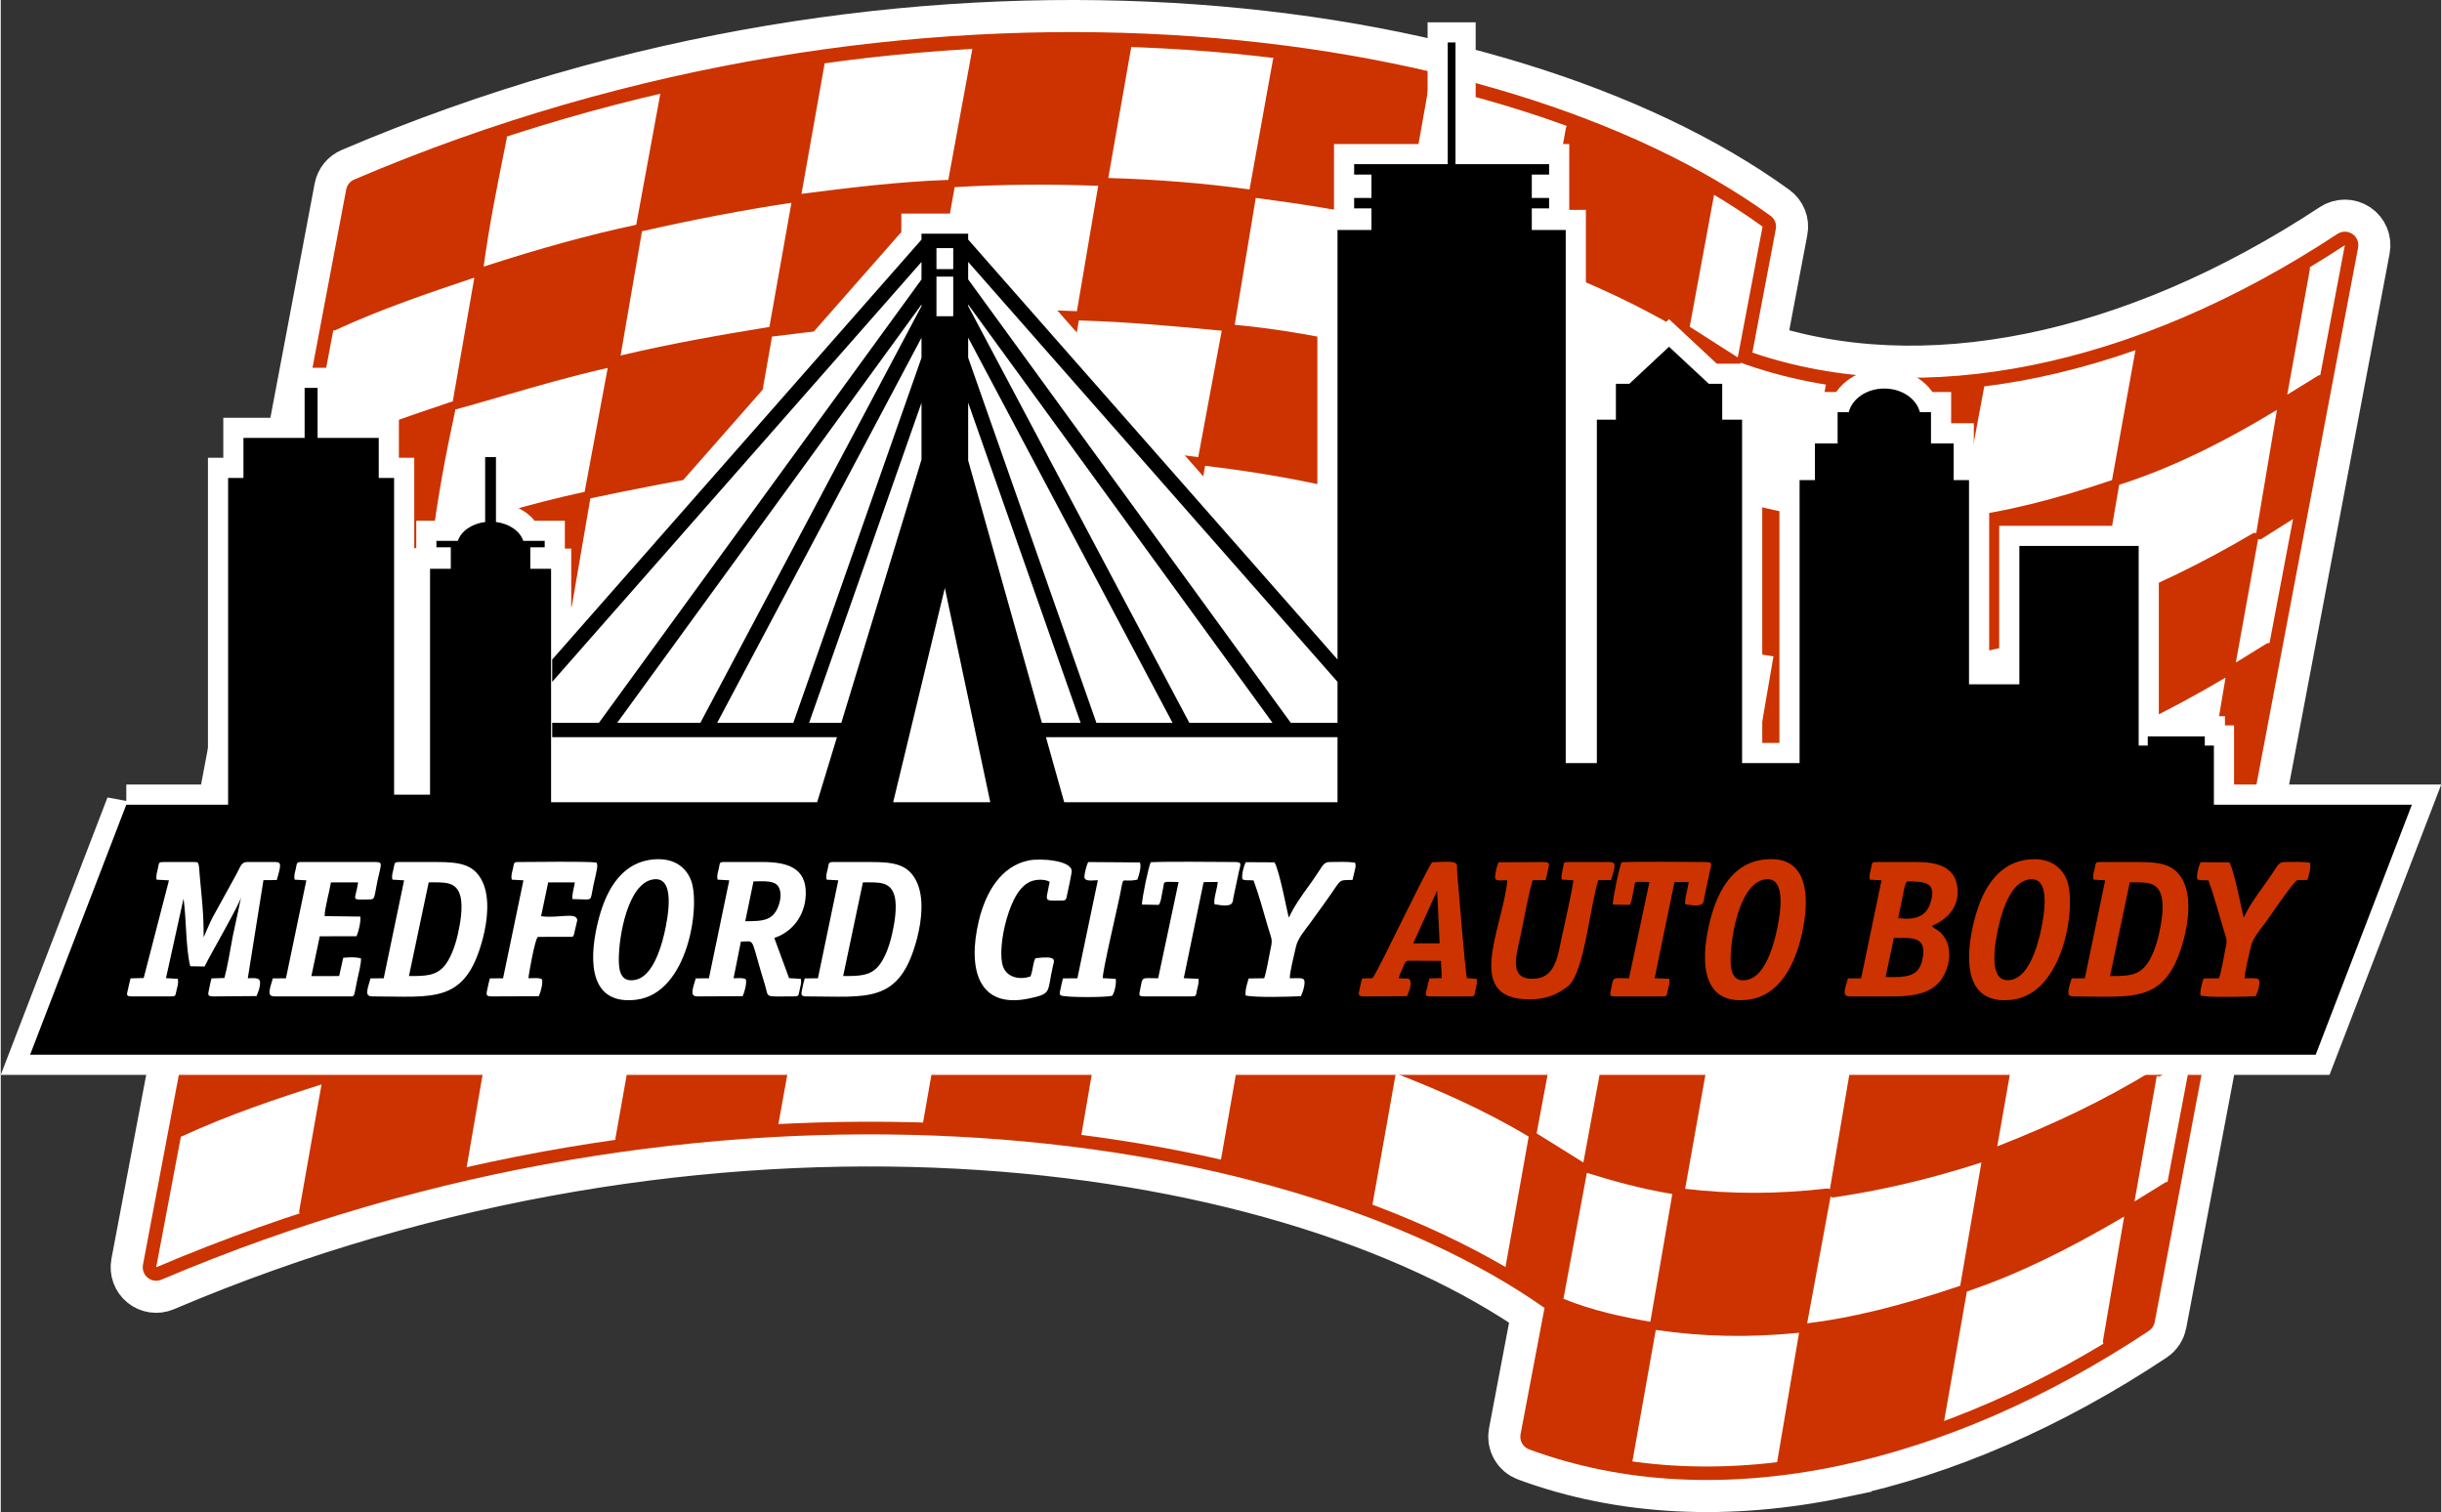 <?xml version="1.0" encoding="UTF-8"?>
<!DOCTYPE svg PUBLIC "-//W3C//DTD SVG 1.1//EN" "http://www.w3.org/Graphics/SVG/1.1/DTD/svg11.dtd">
<!-- Creator: CorelDRAW -->
<svg xmlns="http://www.w3.org/2000/svg" xml:space="preserve" width="801px" height="496px" version="1.1" style="shape-rendering:geometricPrecision; text-rendering:geometricPrecision; image-rendering:optimizeQuality; fill-rule:evenodd; clip-rule:evenodd"
viewBox="0 0 799.7 495.5"
 xmlns:xlink="http://www.w3.org/1999/xlink"
 xmlns:xodm="http://www.corel.com/coreldraw/odm/2003">
 <rect x="0" y="0" width="799.7" height="495.5" fill="#333333" stroke="none"/>
 <defs>
  <style type="text/css">
   <![CDATA[
    .str1 {stroke:white;stroke-width:13.21;stroke-miterlimit:2.613}
    .str0 {stroke:white;stroke-width:21.03;stroke-miterlimit:10}
    .fil5 {fill:none}
    .fil0 {fill:none;fill-rule:nonzero}
    .fil6 {fill:black}
    .fil3 {fill:#CC3300}
    .fil2 {fill:white}
    .fil4 {fill:white}
    .fil1 {fill:#CC3300;fill-rule:nonzero}
   ]]>
  </style>
 </defs>
 <g id="Layer_x0020_1">
  <g id="_2232956543120">
   <g>
    <path class="fil0 str0" d="M507.38 467.92c55.3,18.87 124.23,5.08 190.1,-38.12l64.41 -340.26c-67.66,41.84 -138.06,53.91 -194.48,33.02 -2.02,-0.74 -3.2,-2.84 -2.8,-4.95l7.84 -41.4c-87.13,-61.2 -273.28,-85.26 -451.02,-10.18l-64.64 342.03c180.9,-74.05 369.48,-48.02 456.52,15.02 1.38,1 2.06,2.71 1.74,4.39l-7.67 40.45zm95.14 12.37c-36.2,7.64 -70.99,6.03 -101.71,-5.34 -2.02,-0.75 -3.2,-2.85 -2.8,-4.96l7.85 -41.39c-87.3,-61.31 -274.54,-85.28 -453.2,-9.26 -1.51,0.64 -3.23,0.4 -4.49,-0.62 -1.27,-1.02 -1.87,-2.66 -1.57,-4.26l66.6 -352.38c0.27,-1.44 1.25,-2.66 2.6,-3.24 182.94,-78.15 375.65,-52.21 464.1,11.86 1.38,0.99 2.07,2.71 1.74,4.38l-7.67 40.46c55.61,18.97 125.24,4.9 191.72,-38.89 1.48,-0.97 3.39,-0.97 4.87,0.01 1.48,0.98 2.22,2.75 1.89,4.49l-66.65 352.12c-0.23,1.17 -0.91,2.2 -1.9,2.85 -33.58,22.29 -68.08,37.14 -101.38,44.17z"/>
    <path id="_1" class="fil1" d="M507.38 467.92c55.3,18.87 124.23,5.08 190.1,-38.12l64.41 -340.26c-67.66,41.84 -138.06,53.91 -194.48,33.02 -2.02,-0.74 -3.2,-2.84 -2.8,-4.95l7.84 -41.4c-87.13,-61.2 -273.28,-85.26 -451.02,-10.18l-64.64 342.03c180.9,-74.05 369.48,-48.02 456.52,15.02 1.38,1 2.06,2.71 1.74,4.39l-7.67 40.45zm95.14 12.37c-36.2,7.64 -70.99,6.03 -101.71,-5.34 -2.02,-0.75 -3.2,-2.85 -2.8,-4.96l7.85 -41.39c-87.3,-61.31 -274.54,-85.28 -453.2,-9.26 -1.51,0.64 -3.23,0.4 -4.49,-0.62 -1.27,-1.02 -1.87,-2.66 -1.57,-4.26l66.6 -352.38c0.27,-1.44 1.25,-2.66 2.6,-3.24 182.94,-78.15 375.65,-52.21 464.1,11.86 1.38,0.99 2.07,2.71 1.74,4.38l-7.67 40.46c55.61,18.97 125.24,4.9 191.72,-38.89 1.48,-0.97 3.39,-0.97 4.87,0.01 1.48,0.98 2.22,2.75 1.89,4.49l-66.65 352.12c-0.23,1.17 -0.91,2.2 -1.9,2.85 -33.58,22.29 -68.08,37.14 -101.38,44.17z"/>
   </g>
   <path class="fil2" d="M117.53 62.9l-66.6 352.39c178.04,-75.76 370.63,-53.22 459.79,11.36l-8.37 44.16c61.83,22.9 135.82,3.64 199.11,-38.36l66.66 -352.12c-63.36,41.73 -137.35,60.99 -199.18,38.09l8.37 -44.16c-89.15,-64.58 -281.81,-87.38 -459.78,-11.36z"/>
   <path class="fil3" d="M687.19 199.43l6.97 -40.56c16.08,-5.14 32.59,-12.98 51.71,-24.56l-6.8 40.41c-0.36,-0.16 -0.78,-0.13 -1.12,0.07 -16.34,9.66 -32.98,17.74 -50.76,24.64zm-86.44 277.99c-5.75,1.21 -11.5,2.24 -17.26,3.08 -0.39,0.06 -0.79,-0.08 -1.07,-0.36 -0.27,-0.28 -0.39,-0.68 -0.33,-1.07l7.18 -42.32c-16.59,1.62 -31.17,1.33 -46.95,-0.93l-7.64 42.96c-0.12,0.66 -0.74,1.1 -1.4,1.01 -11.68,-1.71 -21.92,-4.63 -31.24,-7.53 -0.6,-0.19 -0.96,-0.79 -0.85,-1.4l8.11 -43.88 -15.78 -9.83c-0.43,-0.27 -0.65,-0.77 -0.57,-1.27l7.73 -43.42c-15.15,-9.09 -30.42,-15.57 -43.55,-20.71l-7.61 42.8c-0.06,0.36 -0.28,0.67 -0.6,0.85 -0.31,0.18 -0.69,0.21 -1.03,0.09 -17.87,-6.39 -32.85,-10.79 -47.14,-13.84 -0.64,-0.14 -1.07,-0.76 -0.95,-1.42l7.57 -43.18c-13.38,-3.23 -28.05,-5.72 -45.94,-7.8l-7.35 42.76c-0.12,0.64 -0.71,1.08 -1.36,1.01 -15.45,-1.77 -32.1,-3.46 -49.28,-3.89 -0.36,-0.01 -0.7,-0.17 -0.93,-0.45 -0.23,-0.28 -0.33,-0.64 -0.26,-1l7.48 -42.66c-15,-0.56 -30.08,-0.34 -47.22,0.69l-7.72 42.82c-0.1,0.56 -0.56,1 -1.16,1.02 -18.58,0.94 -36.12,2.97 -50.82,4.84 -0.39,0.05 -0.79,-0.09 -1.06,-0.38 -0.26,-0.28 -0.39,-0.68 -0.32,-1.06l7.54 -42.35c-14.38,2.35 -31.24,5.29 -48.97,9.3l-7.43 43.17c-0.09,0.5 -0.47,0.9 -0.96,1 -12.46,2.63 -25.21,6.33 -37.55,9.91 -4.95,1.44 -9.87,2.86 -14.71,4.2 -0.41,0.13 -0.85,0.02 -1.16,-0.27 -0.31,-0.29 -0.46,-0.71 -0.38,-1.13l7.31 -41.41c-14.24,4.51 -30.41,9.91 -45.56,16.93 -0.43,0.19 -0.92,0.14 -1.29,-0.15 -0.36,-0.29 -0.54,-0.75 -0.45,-1.21l8.59 -44.49c0.08,-0.4 0.36,-0.75 0.74,-0.9 15.81,-6.49 31.25,-12.24 47.2,-17.56 0.22,-0.07 0.44,-0.08 0.65,-0.04l7.19 -40.7c-14.22,4.51 -30.39,9.9 -45.57,16.94 -0.43,0.19 -0.92,0.13 -1.28,-0.16 -0.37,-0.28 -0.54,-0.75 -0.45,-1.2l8.58 -44.49c0.08,-0.41 0.36,-0.75 0.74,-0.91 15.74,-6.45 31.1,-12.16 46.95,-17.46l7.17 -41.17c-15.12,5.06 -30.69,10.31 -45.5,17.17 -0.44,0.19 -0.92,0.14 -1.29,-0.15 -0.36,-0.28 -0.54,-0.75 -0.45,-1.21l8.59 -44.48c0.07,-0.4 0.35,-0.74 0.72,-0.91 16.63,-7.13 33.2,-12.87 47.22,-17.55 0.17,-0.06 0.33,-0.08 0.49,-0.07l7.08 -40.62c-15.06,5.06 -30.62,10.31 -45.51,17.2 -0.41,0.19 -0.91,0.14 -1.28,-0.14 -0.36,-0.29 -0.54,-0.75 -0.45,-1.21l8.31 -44.43c0.07,-0.41 0.35,-0.75 0.73,-0.91 16.74,-7.12 33.26,-12.87 47.21,-17.56 0.39,-0.13 0.88,-0.05 1.21,0.25 0.33,0.29 0.48,0.73 0.4,1.17l-0.92 4.55c-2.44,12.18 -4.96,24.76 -6.65,37.48 18.45,-6 34.84,-10.5 50,-13.72l7.96 -43.3c0.08,-0.47 0.44,-0.85 0.92,-0.97 15.27,-3.73 31.61,-6.82 51.41,-9.72 0.39,-0.06 0.79,0.08 1.06,0.36 0.28,0.28 0.4,0.69 0.33,1.08l-7.53 42.42c15.52,-1.99 31.55,-3.99 48.11,-4.58l7.92 -43.13c0.1,-0.56 0.58,-0.98 1.14,-1.01 18.56,-1.1 34.81,-1.3 49.69,-0.63 0.36,0.02 0.69,0.18 0.91,0.46 0.22,0.27 0.31,0.64 0.25,0.98l-7.49 42.71c16.08,0.46 31.64,1.73 46.29,3.75l7.68 -42.61c0.11,-0.62 0.68,-1.06 1.31,-1.01 16.8,1.3 33.39,4.76 48.82,8.3 0.64,0.14 1.06,0.77 0.94,1.42l-7.63 42.87c14.82,3.23 29.91,7.73 44.88,13.4l7.67 -42.55c0.06,-0.36 0.28,-0.67 0.59,-0.85 0.31,-0.18 0.69,-0.22 1.03,-0.1 15.67,5.36 30.87,12.21 46.43,20.94 0.46,0.26 0.71,0.78 0.61,1.3l-8.1 43.88 16.16 10.32c0.43,0.27 0.65,0.77 0.56,1.27l-7.98 42.84c7.92,3.14 16.72,5.47 28.24,7.47l7.62 -42.83c0.12,-0.65 0.7,-1.1 1.37,-1.02 16.26,2.12 31.88,2.2 49.17,0.24 0.39,-0.05 0.78,0.1 1.04,0.38 0.27,0.29 0.38,0.69 0.31,1.07l-7.99 42.73c14.27,-1.68 30.61,-5.69 49.88,-12.21l7.82 -43.37c0.08,-0.43 0.37,-0.78 0.78,-0.94 19.15,-7.2 36.94,-15.71 54.38,-26.02 0.41,-0.24 0.93,-0.23 1.33,0.05 0.4,0.27 0.6,0.75 0.51,1.24l-7.4 41.05 10.07 -6.22c0.4,-0.26 0.94,-0.25 1.35,0.03 0.4,0.28 0.6,0.77 0.51,1.25l-8.37 44.16c-0.07,0.34 -0.26,0.63 -0.55,0.82l-11.41 7.18c-0.35,0.21 -0.78,0.24 -1.15,0.08l-7.3 40.49 10.07 -6.22c0.4,-0.26 0.94,-0.25 1.35,0.03 0.4,0.28 0.6,0.77 0.51,1.25l-8.37 44.16c-0.07,0.34 -0.27,0.63 -0.56,0.82l-11.4 7.18c-0.14,0.08 -0.29,0.14 -0.45,0.17l-7.35 40.82 10.06 -6.22c0.4,-0.26 0.94,-0.24 1.35,0.03 0.4,0.28 0.6,0.77 0.51,1.25l-8.37 44.17c-0.06,0.33 -0.26,0.63 -0.55,0.81l-11.4 7.18c-0.4,0.24 -0.9,0.25 -1.3,0.01l-7.31 41.16 10.06 -6.22c0.4,-0.26 0.94,-0.25 1.35,0.03 0.4,0.28 0.61,0.76 0.51,1.25l-8.43 43.89c-0.06,0.34 -0.26,0.63 -0.55,0.81l-11.4 7.18c-0.42,0.26 -0.94,0.25 -1.34,-0.01 -0.4,-0.28 -0.62,-0.76 -0.53,-1.24l6.95 -40.76c-19.46,11.47 -35.92,19.32 -51.54,24.56l-7.66 43.6c-0.08,0.44 -0.39,0.82 -0.81,0.96 -11.94,4.01 -23.51,7.21 -35.04,9.64zm-484.94 -167.33c-2.56,12.27 -5.4,26.66 -7.36,41.58 14.12,-4.6 32.07,-10.15 49.67,-13.89l7.56 -41.17c-11.62,2.6 -23.31,6 -34.66,9.29 -4.92,1.42 -9.8,2.84 -14.6,4.17 -0.2,0.07 -0.41,0.07 -0.61,0.02zm54.45 -17.36c15.6,-3.66 31.16,-6.18 47.57,-8.85l0.56 -0.09c0.18,-0.03 0.37,-0.02 0.54,0.03l7.12 -41.37c-15.36,2.3 -31.41,5.35 -48.99,9.33l-6.8 40.95zm49.37 -6.56l-7.37 41.47c15.06,-1.91 31.25,-3.71 48.16,-4.3l7.68 -41.77c-17.3,0.93 -33.89,2.86 -47.96,4.64 -0.17,0.03 -0.34,0.01 -0.51,-0.04zm52.47 -7.12c16.83,-0.94 32.23,-1.18 47.01,-0.75 0.14,0 0.28,0.03 0.41,0.08l7.27 -41.47c-14.99,-0.57 -30.07,-0.35 -47.22,0.68l-7.47 41.46zm47.98 1.88l-7.27 41.46c14.46,0.48 30.04,1.82 46.36,3.99l7.72 -42.02c-15.18,-1.49 -30.78,-2.95 -46.39,-3.34 -0.15,-0.01 -0.29,-0.04 -0.42,-0.09zm51.14 1.89c14.27,1.54 29.62,4.25 45.68,8.06 0.06,0.01 0.12,0.03 0.17,0.05l7.39 -42.1c-13.66,-3.18 -28.35,-5.64 -45.97,-7.7l-7.27 41.69zm46.4 10.66l-7.41 41.69c14.84,3.23 29.92,7.73 44.88,13.39l7.57 -42.05c-14.82,-5.56 -29.52,-9.81 -44.84,-12.97 -0.07,-0.01 -0.14,-0.03 -0.2,-0.06zm49.06 12.39c15.08,5.32 29.47,11.95 43.89,20.24l7.35 -41.87c-13.76,-8.06 -28.07,-14.86 -43.7,-20.77l-7.54 42.4zm44.5 23.31l-7.91 42.21 15.32 9.55 7.77 -42.08 -15.18 -9.68zm8.56 55.16l-7.68 41.28c9.71,3.92 19.4,5.95 28.48,7.51l7.2 -41.86c-10.35,-1.7 -19.55,-4.31 -28,-6.93zm32.2 5.23c15.32,1.79 30.17,1.76 46.51,-0.1 0.33,-0.04 0.67,0.06 0.92,0.27l6.97 -41.16c-17.63,1.5 -32.22,1.23 -46.96,-0.88l-7.44 41.87zm47.65 2.54l-7.67 41.54c14.2,-1.69 30.64,-5.72 50.15,-12.3l6.95 -40.42c-10.58,3.43 -20.91,6.2 -31.19,8.37 -5.76,1.22 -11.5,2.24 -17.27,3.09 -0.35,0.04 -0.71,-0.06 -0.97,-0.28zm54.62 -16.46c18.79,-7.29 35.33,-15.33 50.45,-24.52 0.39,-0.24 0.89,-0.24 1.28,-0.01l6.87 -40.81c-19.17,11.61 -35.6,19.44 -51.44,24.51l-7.16 40.83zm-521.29 -153.88l-1.37 7.12c-2.21,11.3 -4.48,22.96 -6.04,34.67 14.12,-4.61 32.08,-10.15 49.68,-13.9l7.66 -41.73c-14.55,3.39 -29.4,7.78 -43.78,12.02l-6.15 1.82zm53.13 -16.86c16.21,-3.86 32.76,-6.55 48.81,-9.14l7.38 -41.53c-18.03,2.69 -35.56,6.23 -49.04,9.07l-7.15 41.6zm50.66 -6.93l-7.38 41.55c15.06,-1.91 31.26,-3.72 48.17,-4.31l7.69 -41.91c-17.67,0.96 -34.36,2.88 -48.48,4.67zm51.56 -7c17.01,-0.96 32.55,-1.23 47.45,-0.81l7.32 -41.72c-17.68,-0.41 -32.79,-0.2 -47.32,0.66l-7.45 41.87zm48.87 1.83l-7.27 41.47c14.47,0.48 30.05,1.82 46.37,3.99l7.72 -42.07c-14.97,-1.69 -30.92,-3.23 -46.82,-3.39zm50.29 1.8c14.01,1.47 29.03,4.05 45.78,7.86l7.43 -41.75c-14.45,-3.49 -29.53,-6.13 -46,-8.07l-7.21 41.96zm47.54 10.66l-7.44 41.83c14.45,3.07 29.15,7.47 44.86,13.44l7.31 -41.91c-16.02,-5.93 -30.68,-10.3 -44.73,-13.36zm47.95 12.18c14.66,4.99 28.61,11.37 43.68,19.95l7.29 -41.53c-12.56,-7.54 -26.09,-13.91 -43.58,-20.51l-7.39 42.09zm45.22 24.2l-7.5 41.37 14.17 9.03 7.78 -41.6 -14.45 -8.8zm8.91 54.57l-7.92 41.29c9.7,3.92 19.39,5.95 28.47,7.51l7.24 -42.04c-9.53,-1.32 -18.32,-3.83 -27.79,-6.76zm30.99 5.12c15.66,1.9 30.8,1.91 47.48,0.02l0.08 -0.01 6.9 -41.23c-17.58,1.74 -32.16,1.46 -46.97,-0.89l-7.49 42.11zm48.59 2.84l-7.4 41.32c14.4,-1.75 30.71,-5.75 49.8,-12.22l7.16 -41.13c-10.89,3.73 -21.69,6.72 -32.63,9.03 -5.55,1.17 -11.14,2.17 -16.8,2.99 -0.05,0.01 -0.09,0.01 -0.13,0.01zm53.59 -16.24c19.25,-7.4 36.12,-15.57 51.51,-24.93 0.13,-0.08 0.28,-0.13 0.43,-0.16l6.86 -40.8c-19.75,11.66 -35.75,19.29 -51.44,24.54l-7.36 41.35zm-521.22 -153.83c0.16,0.03 0.32,0.01 0.47,-0.04 4.85,-1.34 9.76,-2.77 14.73,-4.21 11.39,-3.31 23.15,-6.71 34.69,-9.29l-7.56 40.61c-17.62,3.76 -35.55,9.29 -49.67,13.89 1.6,-12.16 3.94,-25.26 7.34,-40.96zm103.73 -23.83c0.06,0 0.13,0 0.2,-0.01 14.04,-1.78 30.65,-3.71 48.27,-4.7l-7.56 41.17c-14.51,0.51 -29.87,1.96 -48.11,4.54l7.2 -41zm52.53 -7.83l7.31 -41.13c15.28,-0.91 30.69,-1.04 47.04,-0.43l-6.98 41.11c-0.07,-0.02 -0.15,-0.03 -0.23,-0.03 -14.2,-0.64 -29.64,-0.48 -47.14,0.48zm48.02 2.53c0.09,0.02 0.18,0.03 0.27,0.03 15.29,0.45 30.75,1.82 46.54,3.36l-7.7 41.42c-14.89,-1.97 -30.49,-3.22 -46.41,-3.73l7.3 -41.08zm51.06 1.45l6.9 -41.58c14.04,1.84 30.32,4.25 46.26,8.09l-7.26 41.38c-0.04,-0.02 -0.08,-0.03 -0.12,-0.04 -16.74,-3.97 -31.75,-6.55 -45.78,-7.85zm46.39 11.07c0.05,0.01 0.11,0.03 0.16,0.04 13.75,2.71 28.45,6.97 44.88,13.01l-7.38 41.47c-15.45,-5.62 -30.55,-10.05 -44.91,-13.18l7.25 -41.34zm93.51 35.9l15.17 9.47 -7.78 41.59 -15.14 -9.66 7.75 -41.4zm8.74 54.78c9.85,3.39 18.8,5.61 27.9,6.9l-7.13 41.48c-10.55,-1.6 -19.66,-3.94 -28.52,-7.32l7.75 -41.06zm32.02 4.81l7.42 -41.2c15.32,2.07 29.92,2.25 47.02,0.57l-6.94 40.95c-0.23,-0.14 -0.5,-0.2 -0.78,-0.16 -16.68,1.89 -31.6,1.84 -46.72,-0.16zm47.78 3.22c0.25,0.15 0.55,0.22 0.83,0.17 5.72,-0.83 11.32,-1.83 16.87,-3 10.58,-2.23 21,-5.11 31.8,-8.76l-7.04 40.43c-16.32,5.25 -33.59,10.27 -49.86,12l7.4 -40.84zm-429.67 -99.71c17.03,-4.04 34,-6.97 48.49,-9.31 0.09,-0.01 0.17,-0.02 0.26,-0.02l7.23 -40.72c-15.57,2.34 -31.63,5.4 -48.97,9.33l-7.01 40.72zm296.73 12.79c15.08,5.53 29.4,12.1 43.67,20.07l7.19 -41.06c-13.68,-8.02 -27.92,-14.8 -43.44,-20.69l-7.42 41.68z"/>
  </g>
  <polygon class="fil4" points="298.31,96.01 195.85,236.86 189.86,236.86 180.53,236.86 180.53,223.44 291.1,97.71 301.56,85.82 301.56,88.19 301.56,90.65 301.56,91.56 299.73,94.07 "/>
  <polygon class="fil4" points="230.98,241.58 274.97,241.58 268.99,262.88 179.43,262.88 179.43,241.58 185.32,241.58 191.31,241.58 197.29,241.58 219.97,241.58 225.48,241.58 "/>
  <g>
   <path class="fil5 str1" d="M41.14 263.7l33.36 0 0 -107.08 5.03 0 0 -13.11 20.04 0 0 -16.39 4.25 0 0 16.39 20.04 0 0 13.11 5.03 0 0 103.8 11.78 0 0 -74.03 6.8 0 0 -7.03 -4.71 0 0 -2.12 7.02 0c1.06,-3.18 4.57,-5.65 8.95,-6.18l0 -21.27 3.54 0 0 21.27c4.37,0.53 7.89,3 8.95,6.18l7.02 0 0 2.12 -4.72 0 0 7.03 6.81 0 0 76.49 87.19 0 6.48 -21.3 -10.78 0 -5.17 0 -5.17 0 -20.63 0 -5.5 0 -5.5 0 -22.69 0 -5.98 0 -5.98 0 -5.9 0 0 -4.72 9.33 0 5.98 0 102.48 -140.85 1.4 -1.94 1.82 -2.49 0 -0.93 0 -2.46 0 -2.35 -10.44 11.87 -110.57 125.73 0 -7.31 121.01 -137.6 0 -1.94 15.29 0 0 1.92 121.03 137.62 0 -140.75 11.12 0 0 -7.1 -5.67 0 0 -3.41 5.67 0 0 -7.65 -5.67 0 0 -3.42 30.67 0 0 -39.88 2.54 0 0 39.88 30.67 0 0 3.42 -5.67 0 0 7.65 5.67 0 0 3.41 -5.67 0 0 7.1 11.12 0 0 174.69 10.2 0 0 -112.54 6.24 0 0 -11.75 4.39 0 13.02 -12.15 13.04 12.15 4.39 0 0 11.75 6.51 0 0 112.54 18.84 0 0 -92.74 5.03 0 0 -12.02 7.43 0 0 -10.24 3.41 0 0.24 0c1.11,-4.42 5.9,-7.74 11.65,-7.74 5.75,0 10.54,3.32 11.66,7.74l0.23 0 3.41 0 0 10.24 7.43 0 0 12.02 5.03 0 0 66.92 16.5 0 0 -45.34 5.67 0 27.76 0 0.76 0 4.9 0 0 65.42 2.98 0 0 -3.01 18.69 0 0 3.01 2.98 0 0 19.37 64.88 0 -31.52 81.93 -748.94 0 31.52 -81.93z"/>
   <path id="_1_0" class="fil6" d="M41.14 263.7l33.36 0 0 -107.08 5.03 0 0 -13.11 20.04 0 0 -16.39 4.25 0 0 16.39 20.04 0 0 13.11 5.03 0 0 103.8 11.78 0 0 -74.03 6.8 0 0 -7.03 -4.71 0 0 -2.12 7.02 0c1.06,-3.18 4.57,-5.65 8.95,-6.18l0 -21.27 3.54 0 0 21.27c4.37,0.53 7.89,3 8.95,6.18l7.02 0 0 2.12 -4.72 0 0 7.03 6.81 0 0 76.49 87.19 0 6.48 -21.3 -10.78 0 -5.17 0 -5.17 0 -20.63 0 -5.5 0 -5.5 0 -22.69 0 -5.98 0 -5.98 0 -5.9 0 0 -4.72 9.33 0 5.98 0 102.48 -140.85 1.4 -1.94 1.82 -2.49 0 -0.93 0 -2.46 0 -2.35 -10.44 11.87 -110.57 125.73 0 -7.31 121.01 -137.6 0 -1.94 15.29 0 0 1.92 121.03 137.62 0 -140.75 11.12 0 0 -7.1 -5.67 0 0 -3.41 5.67 0 0 -7.65 -5.67 0 0 -3.42 30.67 0 0 -39.88 2.54 0 0 39.88 30.67 0 0 3.42 -5.67 0 0 7.65 5.67 0 0 3.41 -5.67 0 0 7.1 11.12 0 0 174.69 10.2 0 0 -112.54 6.24 0 0 -11.75 4.39 0 13.02 -12.15 13.04 12.15 4.39 0 0 11.75 6.51 0 0 112.54 18.84 0 0 -92.74 5.03 0 0 -12.02 7.43 0 0 -10.24 3.41 0 0.24 0c1.11,-4.42 5.9,-7.74 11.65,-7.74 5.75,0 10.54,3.32 11.66,7.74l0.23 0 3.41 0 0 10.24 7.43 0 0 12.02 5.03 0 0 66.92 16.5 0 0 -45.34 5.67 0 27.76 0 0.76 0 4.9 0 0 65.42 2.98 0 0 -3.01 18.69 0 0 3.01 2.98 0 0 19.37 64.88 0 -31.52 81.93 -748.94 0 31.52 -81.93z"/>
  </g>
  <polygon class="fil4" points="229.25,236.86 301.71,100.31 301.71,99.8 282.36,126.4 202,236.86 223.75,236.86 "/>
  <polygon class="fil4" points="259.71,236.86 301.71,117.25 301.71,110.68 301.01,111.99 293.24,126.63 234.76,236.86 254.54,236.86 "/>
  <polygon class="fil4" points="301.71,131.99 264.88,236.86 275.44,236.86 301.71,150.61 "/>
  <polygon class="fil4" points="306.61,88.19 312.11,88.19 312.11,81.31 306.61,81.31 "/>
  <polygon class="fil4" points="306.61,103.63 312.11,103.63 312.11,90.65 306.61,90.65 "/>
  <polygon class="fil4" points="324.25,262.88 309.36,192.67 292.43,262.88 "/>
  <polygon class="fil4" points="353.85,236.86 317,131.95 317,150.88 341.16,236.86 "/>
  <polygon class="fil4" points="386.48,241.58 342.49,241.58 348.47,262.88 438.03,262.88 438.03,241.58 432.14,241.58 426.15,241.58 420.16,241.58 397.49,241.58 391.98,241.58 "/>
  <polygon class="fil4" points="383.97,236.86 325.49,126.63 317.71,111.99 317,110.65 317,117.22 359.02,236.86 364.19,236.86 "/>
  <polygon class="fil4" points="416.73,236.86 336.37,126.4 317,99.79 317,100.28 389.47,236.86 394.98,236.86 "/>
  <polygon class="fil4" points="320.24,96.01 422.71,236.86 428.7,236.86 438.03,236.86 438.03,223.44 327.46,97.71 317,85.82 317,88.19 317,90.65 317,91.56 318.83,94.07 "/>
  <g id="_2232956534384">
   <path class="fil4" d="M51.06 288.26l4.06 0.23 -8.28 32 -4.3 0.12c-0.29,0.95 -0.56,2.33 -0.82,3.45 -0.49,2.1 -0.78,2.46 1.57,2.46l12.01 0c2.12,0 1.84,-0.01 2.3,-2.02 0.3,-1.31 0.73,-2.34 0.39,-3.74l-3.85 -0.22 5.75 -26.07c0.96,6.65 0.68,16.03 2.2,22.17l4.7 0.08c1.52,-3.28 11.97,-21.21 12.03,-22.99l-2.81 13.14c-0.82,4.3 -1.61,9.48 -2.72,13.62l-4.21 0.13c-0.34,0.99 -0.56,2.3 -0.82,3.52 -0.39,1.85 -0.64,2.38 1.52,2.38l14.02 -0.11c0.66,-1.43 2.06,-5.15 0.38,-5.7 -0.96,-0.31 -2.19,-0.14 -3.23,-0.14l5.13 -32.15 4.36 -0.03c1.51,-5.18 1.58,-5.91 -0.65,-5.91l-8.93 0c-2.24,0 -2.15,1.43 -4.32,5.22l-7 12.71c-1.18,2.19 -2.04,4.51 -3.06,6.73 0.01,-8.25 -0.6,-12.5 -1.3,-20.36 -0.08,-0.88 -0.11,-1.99 -0.23,-2.81 -0.21,-1.53 -0.4,-1.49 -1.95,-1.49l-9.24 0c-2.1,0 -1.86,0.05 -2.26,2.06 -0.26,1.28 -0.7,2.38 -0.44,3.72z"/>
   <path class="fil3" d="M620.33 307.37c5.72,0 10.71,-0.72 9.48,6.42 -0.91,5.36 -3.81,6.4 -9.7,6.4l-1.23 0 -1.25 -0.05 2.7 -12.77zm1.42 -6.51c0.44,-2.05 0.85,-4.15 1.28,-6.19 0.29,-1.37 0.9,-5.59 1.7,-5.84 5.84,0 9.87,0.25 7.5,7.31 -1.43,4.27 -5.12,5.46 -10.48,4.72zm-9.28 -12.6l3.81 0.22 -6.67 32.1 -4.32 0.04c-1.34,4.33 -1.77,5.9 0.65,5.9l14.17 0c8.18,0 13.83,-1.53 16.68,-7.03 2.12,-4.11 2.6,-9.6 -0.62,-13.33 -1.12,-1.3 -2.35,-1.63 -3.4,-2.71 4.6,-2 9.34,-5.98 8.34,-12.96 -0.9,-6.37 -6.45,-8.01 -13.3,-8.01l-12.63 0c-2.16,0 -1.87,-0.02 -2.3,2 -0.3,1.43 -0.75,2.37 -0.41,3.78z"/>
   <path class="fil4" d="M246.66 288.83c2.46,0 5.97,-0.36 7.59,1.04 1.66,1.45 1.45,4.47 0.74,6.58 -1.75,5.19 -4.94,5.44 -11.03,5.43l2.7 -13.05zm-11.76 -0.57l3.82 0.22 -6.67 32.1 -4.32 0.04c-1.37,4.41 -1.73,5.9 0.65,5.9l14.72 -0.07c0.55,-1.05 1.43,-4.27 1.06,-5.48 -0.47,-0.64 -3.2,-0.4 -4.03,-0.4l2.4 -12.01c4.46,-0.01 3.22,-1.59 6.44,9.39 0.5,1.69 0.96,3.25 1.49,4.98 1.28,4.17 -0.53,3.59 9.02,3.59 2.08,0 1.87,-0.05 2.28,-2.04 0.24,-1.2 0.7,-2.47 0.41,-3.72l-3.85 -0.22 -4.85 -13.18c5.59,-1.8 10.16,-7.04 10.32,-14.4 0.19,-8.56 -6.04,-10.48 -14.16,-10.48l-12.32 0c-1.94,0 -1.61,0.21 -1.99,2 -0.31,1.43 -0.75,2.36 -0.42,3.78z"/>
   <path class="fil4" d="M140.23 289.15c5.28,0 9.12,-0.39 10.39,4.57 0.92,3.59 -0.09,9.18 -0.89,12.65 -0.87,3.76 -2.4,7.94 -4.48,10.31 -2.74,3.13 -6.24,3.18 -11.49,3.17l6.47 -30.7zm-11.88 -0.89l3.82 0.22 -6.68 32.1 -4.32 0.04c-1.34,4.33 -1.77,5.9 0.65,5.9 19.95,0 30.49,2.67 36.14,-18.97 1.5,-5.71 2.4,-13.31 -0.1,-18.6 -2.72,-5.73 -7.42,-6.47 -15.1,-6.47l-12.01 0c-1.89,0 -1.61,0.26 -1.99,2 -0.3,1.43 -0.75,2.37 -0.41,3.78z"/>
   <path class="fil3" d="M697.64 289.15c5.29,0 9.12,-0.39 10.39,4.57 0.92,3.59 -0.09,9.18 -0.89,12.65 -0.87,3.76 -2.39,7.94 -4.48,10.31 -2.74,3.13 -6.24,3.18 -11.49,3.17l6.47 -30.7zm-11.88 -0.89l3.82 0.22 -6.67 32.1 -4.32 0.04c-1.35,4.33 -1.78,5.9 0.65,5.9 19.94,0 30.49,2.67 36.14,-18.97 1.49,-5.72 2.39,-13.31 -0.11,-18.6 -2.72,-5.73 -7.42,-6.47 -15.09,-6.47l-12.01 0c-1.9,0 -1.62,0.26 -1.99,2 -0.31,1.43 -0.75,2.37 -0.42,3.78z"/>
   <path class="fil4" d="M282.51 289.15c5.28,0 9.11,-0.39 10.39,4.57 0.92,3.59 -0.09,9.18 -0.89,12.65 -0.87,3.76 -2.4,7.94 -4.48,10.31 -2.74,3.13 -6.24,3.18 -11.49,3.17l6.47 -30.7zm-11.88 -0.89l3.82 0.22 -6.68 32.1 -4.32 0.04c-0.31,1 -0.59,2.31 -0.85,3.52 -0.38,1.74 -0.53,2.38 1.5,2.38 19.95,0 30.49,2.67 36.14,-18.97 1.5,-5.72 2.4,-13.31 -0.11,-18.6 -2.71,-5.72 -7.41,-6.47 -15.09,-6.47l-12.01 0c-1.89,0 -1.61,0.26 -1.99,2 -0.3,1.43 -0.75,2.37 -0.41,3.78z"/>
   <path class="fil3" d="M493.67 288.51c-1.46,15.93 -15.49,40.56 9.38,38.87 4.53,-0.31 8.03,-2.18 10.53,-4.22 5.35,-4.35 7.12,-26.24 9.92,-34.72l4.17 -0.06c1.29,-4.38 1.93,-5.9 -0.57,-5.9l-12.93 0c-2.19,0 -1.87,-0.09 -2.27,2.03 -0.24,1.32 -0.67,2.41 -0.4,3.72l3.82 0.25c-0.02,1.65 -3.11,15.44 -3.71,18.23 -1.31,6.11 -2.06,13.15 -8.25,13.92 -9.78,1.21 -6.65,-7.91 -5.36,-13.95 1.24,-5.8 2.35,-12.68 3.97,-18.23l4.25 -0.05c0.33,-1.05 0.58,-2.36 0.82,-3.5 0.38,-1.82 0.66,-2.42 -1.49,-2.42l-14.73 0.08c-0.47,0.86 -1,3.12 -1.15,4.43 -0.27,2.22 1.94,1.3 4,1.52z"/>
   <path class="fil3" d="M577.69 288.26c8.08,-1.77 5.22,12.54 4.1,17.49 -1.38,6.09 -4.26,14.16 -9.33,15.3 -4.69,1.05 -5.61,-2.42 -5.62,-6.53 -0.01,-7.7 2.93,-24.54 10.85,-26.26zm-0.15 -6.56c-10.54,1.35 -15.45,11.05 -17.83,21.67 -2.74,12.21 -2.14,26.05 12.83,24.24 10.27,-1.24 15.42,-11.38 17.69,-21.72 2.27,-10.34 3.05,-26.19 -12.69,-24.19z"/>
   <path class="fil4" d="M213.37 288.26c8.07,-1.77 5.22,12.54 4.1,17.49 -1.38,6.09 -4.26,14.16 -9.33,15.3 -4.69,1.05 -5.61,-2.42 -5.62,-6.53 -0.02,-7.7 2.93,-24.54 10.85,-26.26zm-0.15 -6.56c-10.54,1.35 -15.45,11.05 -17.83,21.67 -2.74,12.21 -2.14,26.05 12.83,24.24 17.13,-2.07 21.15,-31.08 17.94,-39.21 -1.88,-4.77 -6.32,-7.54 -12.94,-6.7z"/>
   <path class="fil3" d="M664.23 288.26c8.07,-1.77 5.21,12.54 4.1,17.49 -1.38,6.09 -4.26,14.16 -9.33,15.3 -8.49,1.91 -5.33,-13.16 -4.32,-17.56 1.37,-6 4.11,-14.05 9.55,-15.23zm-0.15 -6.56c-10.54,1.35 -15.45,11.05 -17.83,21.67 -2.74,12.21 -2.14,26.05 12.82,24.24 17.14,-2.07 21.16,-31.08 17.95,-39.21 -1.88,-4.77 -6.32,-7.54 -12.94,-6.7z"/>
   <path class="fil3" d="M470.68 291.82l0.81 17.3 -8.65 0 7.84 -17.3zm-21.18 28.71l-3.38 0.11c-0.41,1.16 -0.6,2.38 -0.86,3.52 -0.39,1.72 -0.57,2.36 1.46,2.36l14.08 -0.08c0.55,-1.1 2.19,-5.27 0.35,-5.76l-3.02 -0.11c0.17,-1.17 0.66,-1.93 1.14,-3.05 0.78,-1.78 0.77,-2.7 2.24,-2.7l10.41 0.05 0.28 5.66 -4.05 0.08c-0.31,0.96 -0.57,2.22 -0.85,3.39 -0.55,2.28 -0.76,2.52 1.6,2.52l12.01 0c2.17,0 1.9,0.06 2.3,-1.99 0.28,-1.39 0.7,-2.41 0.39,-3.77l-3.17 -0.24c-0.69,-3.53 -2.59,-27.54 -3.19,-34.65 -0.27,-3.23 1.38,-3.86 -8.24,-3.3 -3.45,5.43 -17.38,35.16 -19.5,37.96z"/>
   <path class="fil4" d="M96.32 288.26l3.82 0.22 -6.68 32.1 -4.31 0.04c-1.38,4.41 -1.73,5.9 0.64,5.9l24.03 0c2.43,0 1.75,0.46 2.98,-5.34 0.35,-1.69 1.44,-5.74 1.22,-7.17 -2.55,-0.45 -3.2,-0.31 -5.8,-0.16l-1.33 6 -9.1 0.01 2.75 -13.04 12.02 -0.02c0.63,-1.17 1.5,-4.85 1.27,-6.44l-11.68 -0.15c-0.14,-2.07 1.66,-8.45 2.05,-11.06l8.91 0c-0.97,6.31 -2.7,5.6 3.48,5.6 2.2,0 1.66,-0.35 2.85,-6.05 1.15,-5.48 1.98,-6.22 -0.69,-6.22l-24.02 0c-1.9,0 -1.62,0.26 -2,2 -0.3,1.43 -0.74,2.37 -0.41,3.78z"/>
   <path class="fil3" d="M528.24 296.43l5.5 0.09c0.74,-0.96 0.81,-2.41 1.11,-3.84 0.15,-0.74 0.25,-1.32 0.4,-2.08 0.35,-1.83 -0.39,-1.68 4.99,-1.56l-6.69 31.53c-5.83,0 -4.98,-0.73 -5.92,3.72 -0.43,2.04 -0.44,2.23 1.63,2.23l14.78 0c2.09,0 1.82,-0.04 2.23,-2.06 0.28,-1.38 0.71,-2.36 0.47,-3.71l-4.8 -0.2 6.5 -31.48 4.62 -0.06c-0.06,1.89 -1.55,6.03 -1.01,7.33 6.54,1.16 5.82,-0.59 6.2,-2.43l1.78 -8.39c0.56,-2.44 1.09,-3.04 -1.52,-3.04 -7.96,0 -19.87,-0.23 -27.38,0.06 -0.71,1.24 -2.95,11.99 -2.89,13.89z"/>
   <path class="fil4" d="M373.95 296.43l5.5 0.09c0.74,-0.96 0.81,-2.41 1.11,-3.84 0.15,-0.74 0.25,-1.32 0.4,-2.08 0.35,-1.83 -0.39,-1.68 4.99,-1.56l-6.69 31.53c-5.83,0 -4.97,-0.73 -5.92,3.72 -0.43,2.04 -0.44,2.23 1.63,2.23l14.78 0c2.09,0 1.82,-0.04 2.23,-2.06 0.28,-1.38 0.71,-2.36 0.47,-3.71l-4.8 -0.2 6.5 -31.48 4.62 -0.06c-0.06,1.9 -1.55,6.03 -1.01,7.33 6.51,1.16 5.82,-0.56 6.19,-2.41 0.28,-1.4 0.63,-2.91 0.92,-4.33 0.26,-1.32 0.57,-2.76 0.87,-4.08 0.56,-2.44 1.09,-3.04 -1.51,-3.04 -7.97,0 -19.88,-0.23 -27.39,0.06 -0.7,1.23 -2.95,12 -2.89,13.89z"/>
   <path class="fil4" d="M167.46 288.26l3.82 0.22 -6.68 32.1 -4.32 0.04c-0.31,1.01 -0.58,2.35 -0.83,3.51 -0.39,1.74 -0.57,2.39 1.48,2.39l15.36 -0.06c0.6,-1.15 1.43,-4.24 1.06,-5.54 -1.12,-0.62 -2.66,-0.35 -4.43,-0.35 -0.03,-0.84 2.19,-13.24 3.1,-13.56l11.31 -0.02c0.52,-0.57 0.09,0.01 0.48,-0.69l1.1 -4.74c-0.11,-2.86 -6.4,-0.5 -11.85,-1.33l2.32 -11.07 8.74 -0.01c-0.28,1.9 -0.9,3.52 -0.83,5.47l4.13 0.13c2.41,-0.02 1.79,0.05 2.87,-5.06 0.24,-1.09 1.31,-5.26 1.17,-6.25l-0.25 -0.79c-3.81,-0.45 -20.01,-0.17 -25.04,-0.17 -2.16,0 -1.86,-0.02 -2.3,2 -0.3,1.43 -0.74,2.37 -0.41,3.78z"/>
   <path class="fil4" d="M406.88 288.15c1.14,0.49 2.22,0.22 3.64,0.36 1.79,4.82 3.33,10.58 4.79,15.53 1.28,4.34 1.55,3.48 0.53,8.22 -0.55,2.59 -1.04,5.96 -1.84,8.31l-5.07 0.07c-0.51,1.52 -1.26,4.09 -1,5.58 3.1,0.74 14.21,0.42 18.1,0.23 0.47,-0.89 2.07,-5.31 0.59,-5.71 -0.07,-0.01 -0.18,-0.06 -0.26,-0.08 -0.09,-0.02 -0.18,-0.04 -0.28,-0.06 -0.29,-0.05 -0.89,-0.05 -1.21,-0.05 -0.82,0 -1.65,0.02 -2.48,0.02 -0.04,-1.99 1.5,-7.91 2,-10.24 0.61,-2.84 2.85,-5.35 4.59,-7.71 1.74,-2.38 3.41,-4.76 5.15,-7.16 5.6,-7.74 3.77,-6.97 8.82,-7.11l0.96 -4.09c0.05,-0.47 0.07,-0.35 0.02,-0.81 -0.1,-0.8 -0.03,-0.39 -0.23,-0.77 -2.74,-0.38 -5.17,-0.2 -8.06,-0.2 -2.03,0.01 -2.27,0.86 -4.1,3.61 -1.07,1.62 -2.18,3.21 -3.29,4.72 -2.01,2.75 -4.65,6.51 -6.15,9.9 -0.35,-0.58 -2.97,-15.17 -4.72,-18.12l-9.44 -0.05c-0.61,1.23 -1.45,4.27 -1.06,5.61z"/>
   <path class="fil3" d="M719.77 288.15c1.14,0.49 2.22,0.22 3.64,0.36 1.79,4.82 3.33,10.58 4.79,15.53 1.27,4.33 1.54,3.5 0.53,8.22 -0.54,2.56 -1.05,5.98 -1.84,8.31l-5.07 0.07c-0.51,1.52 -1.26,4.09 -1,5.58 3.1,0.74 14.21,0.42 18.1,0.23 0.47,-0.89 2.07,-5.31 0.59,-5.71 -0.07,-0.01 -0.18,-0.06 -0.26,-0.08l-1.49 -0.11c-0.82,0 -1.65,0.02 -2.48,0.02 -0.04,-1.99 1.5,-7.91 2,-10.24 0.61,-2.84 2.85,-5.35 4.59,-7.71 1.28,-1.75 9.57,-13.97 10.66,-14.18l3.31 -0.09c0.41,-1.17 1.37,-4.52 0.76,-5.67 -2.75,-0.38 -5.18,-0.2 -8.07,-0.2 -2.03,0.01 -2.27,0.86 -4.09,3.61 -1.08,1.62 -2.19,3.21 -3.3,4.72 -2,2.75 -4.65,6.51 -6.15,9.9 -0.34,-0.58 -2.97,-15.17 -4.72,-18.12l-9.44 -0.05c-0.61,1.23 -1.45,4.27 -1.06,5.61z"/>
   <path class="fil4" d="M339.03 314.01c-0.85,1.59 -0.8,4.1 -1.63,5.99 -3.13,1.06 -8.35,0.74 -9.3,-4.51 -0.67,-3.73 0.18,-9.3 1.11,-12.87 1.21,-4.68 3.6,-11.77 8.15,-13.71 1.87,-0.8 4.68,-0.89 6.35,0.04l-0.9 4.52c-0.2,1.8 0.37,1.66 4.16,1.65 2.21,-0.01 2.08,-0.05 2.5,-2.12 0.24,-1.21 1.55,-6.95 1.45,-7.72 -0.41,-3.38 -10.22,-4.08 -14.05,-3.32 -9.05,1.8 -14.16,10.39 -16.41,19.91 -3.71,15.78 -0.1,28.79 16.39,25.35 7.79,-1.62 5.95,-2.04 7.91,-10.59 0.45,-1.98 1.55,-3.52 -5.73,-2.62z"/>
   <path class="fil4" d="M359.5 288.44l-6.71 32.15 -4.7 0.02c-0.26,0.77 -0.47,1.81 -0.66,2.69 -0.08,0.4 -0.29,1.24 -0.33,1.55 -0.14,1.31 -0.25,0.65 0.23,1.31 1,0.76 15.45,0.74 16.9,0.12 0.73,-1.07 1.4,-3.94 1.12,-5.53l-4.25 -0.21c-0.05,-2.46 4.49,-21.69 5.58,-26.94 1.54,-7.46 0,-4.14 5.76,-5.34 0.52,-1.4 1.4,-4.22 0.85,-5.64l-16.97 -0.13c-0.53,1.05 -1.19,3.68 -1.23,4.74 -0.08,1.83 2.62,1.21 4.41,1.21z"/>
  </g>
 </g>
</svg>
